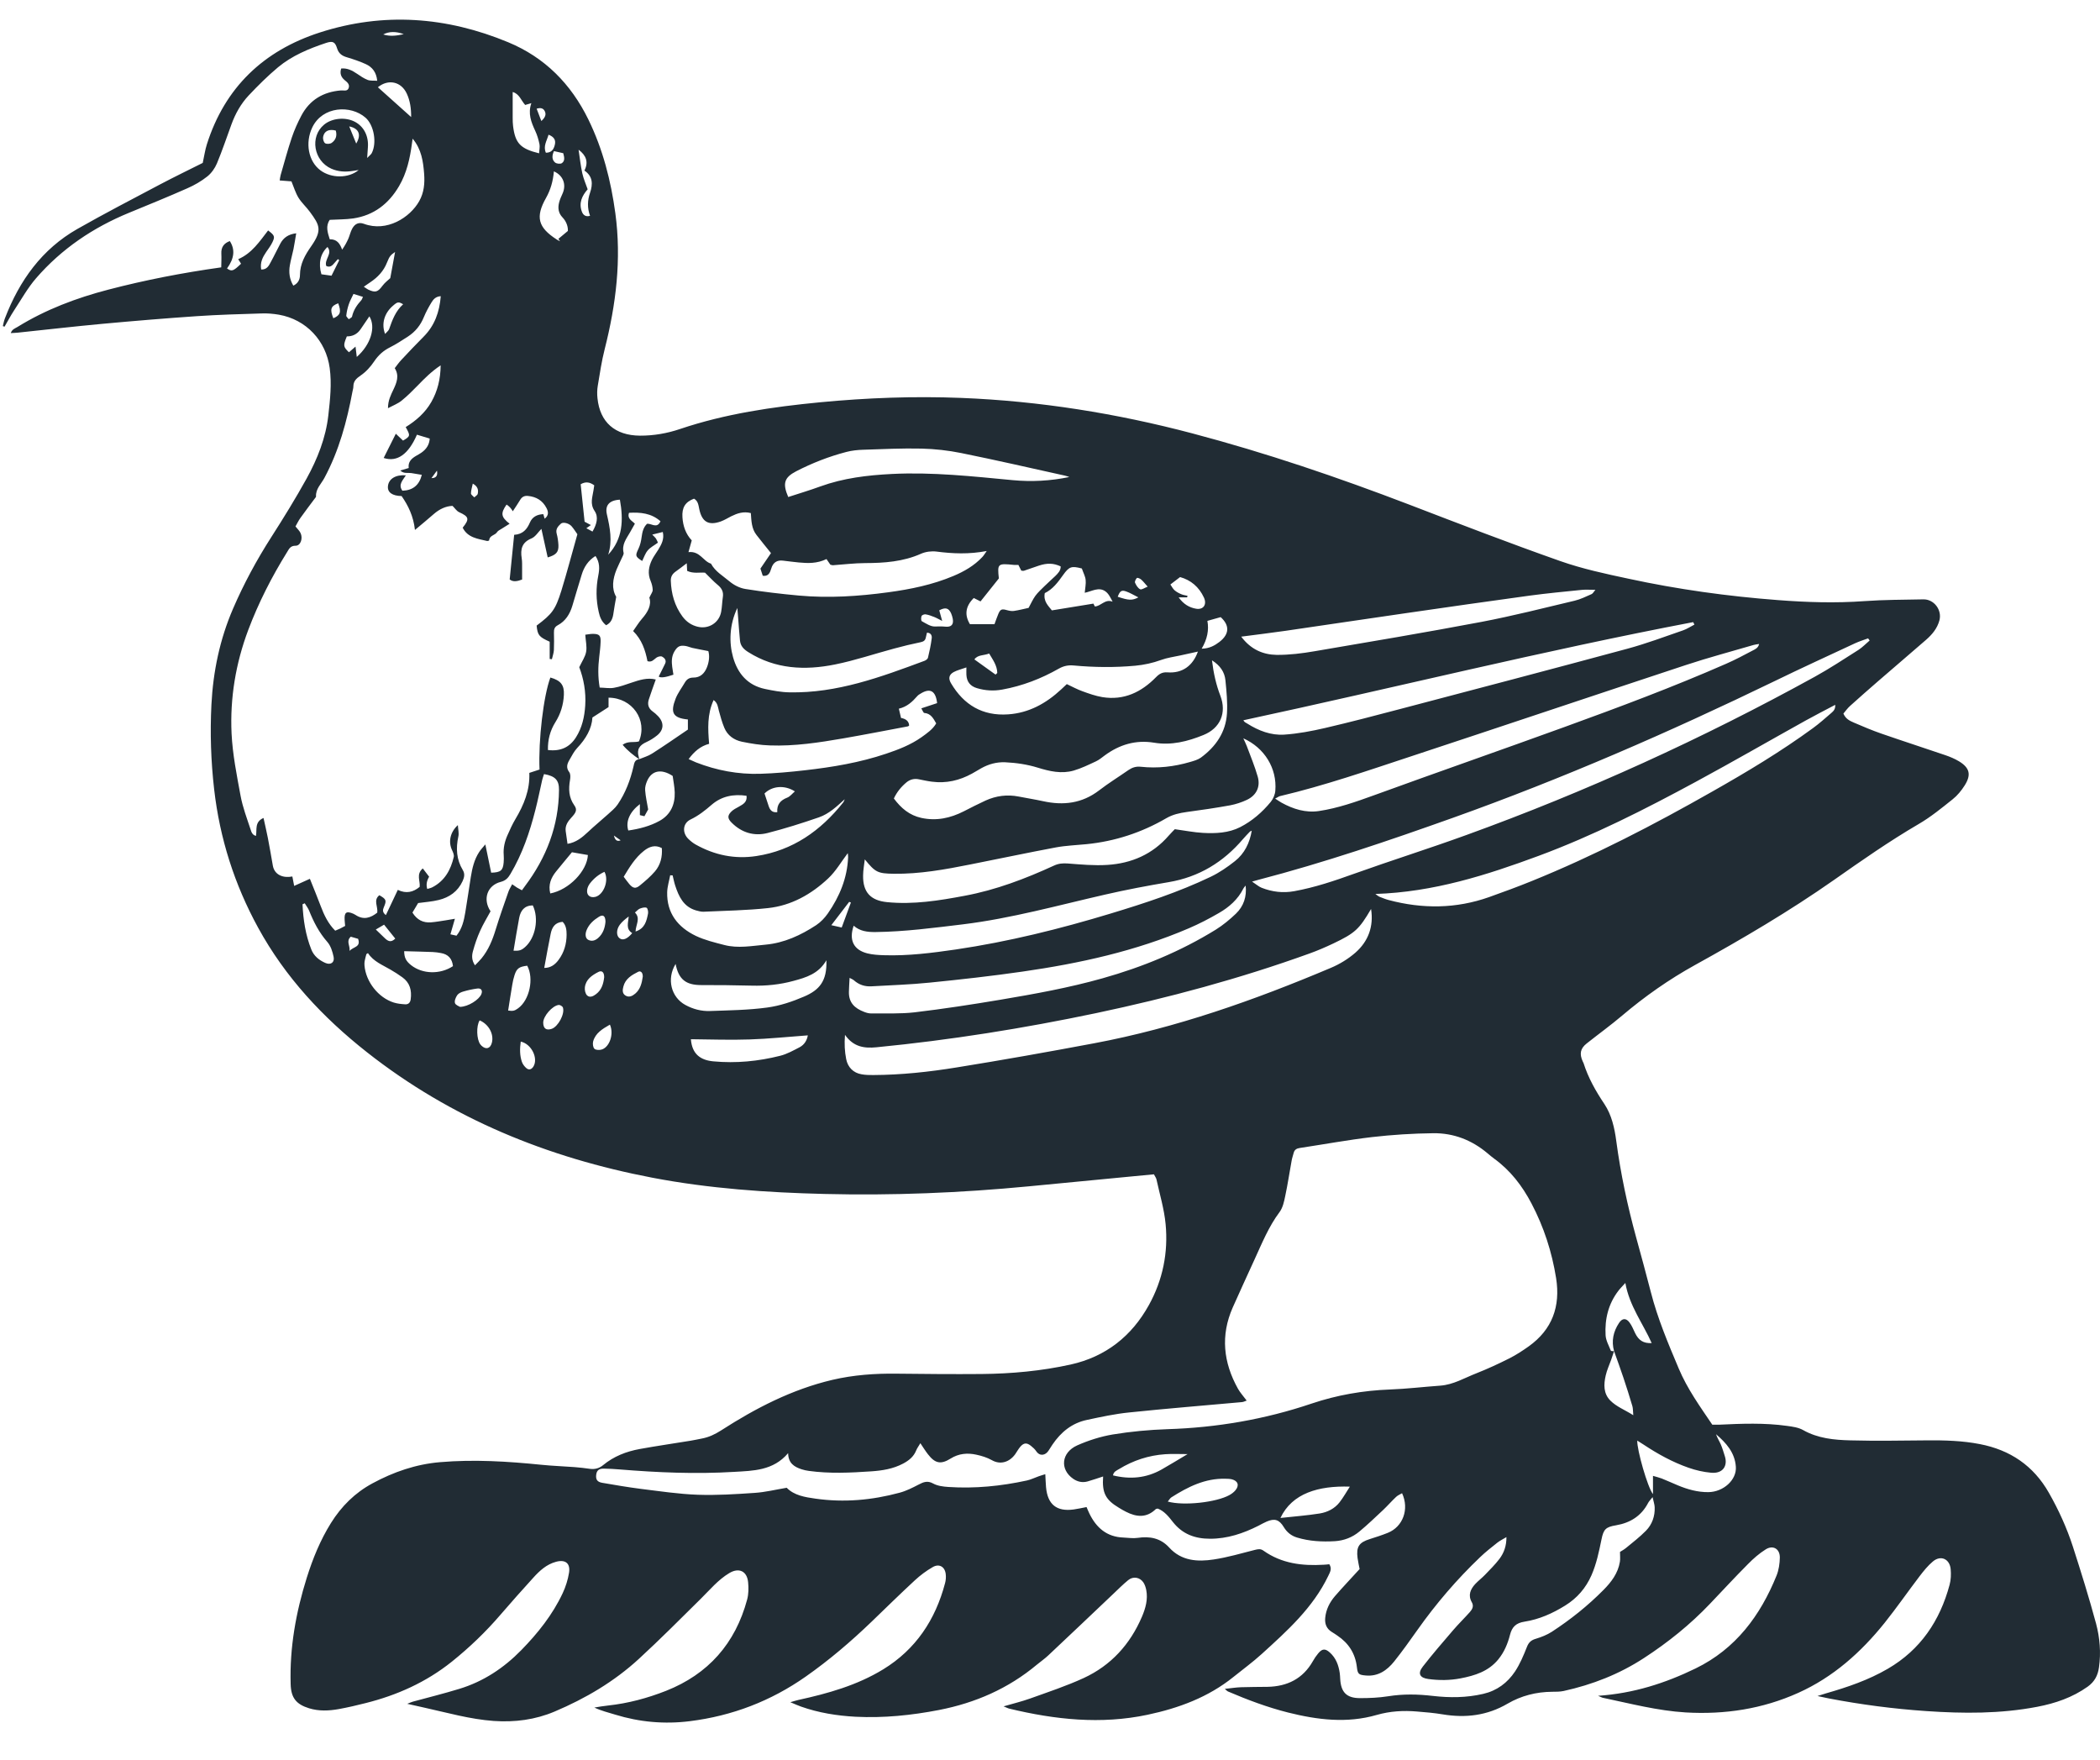 <svg width="37" height="31" viewBox="0 0 37 31" fill="none" xmlns="http://www.w3.org/2000/svg">
<path id="Vector" d="M4.726 4.062C4.838 4.145 4.848 4.168 4.799 4.269C4.77 4.33 4.727 4.385 4.689 4.441C4.627 4.532 4.58 4.625 4.602 4.748C4.704 4.752 4.738 4.679 4.773 4.613C4.832 4.506 4.883 4.395 4.941 4.288C4.995 4.189 5.078 4.127 5.219 4.11C5.201 4.211 5.189 4.3 5.171 4.388C5.151 4.484 5.123 4.578 5.107 4.674C5.086 4.796 5.099 4.916 5.168 5.032C5.251 4.994 5.285 4.923 5.285 4.845C5.286 4.648 5.375 4.492 5.484 4.337C5.683 4.052 5.629 3.964 5.462 3.735C5.399 3.648 5.316 3.575 5.26 3.485C5.207 3.399 5.178 3.299 5.135 3.195C5.073 3.19 5.006 3.185 4.928 3.179C4.934 3.145 4.936 3.113 4.945 3.083C5.009 2.863 5.068 2.641 5.141 2.424C5.186 2.291 5.244 2.161 5.31 2.036C5.457 1.759 5.696 1.618 6.007 1.593C6.055 1.589 6.124 1.617 6.145 1.545C6.163 1.483 6.115 1.446 6.073 1.412C6.012 1.361 5.983 1.299 6.011 1.207C6.117 1.196 6.205 1.241 6.29 1.299C6.35 1.34 6.411 1.382 6.478 1.408C6.524 1.426 6.581 1.418 6.646 1.423C6.632 1.274 6.56 1.182 6.444 1.129C6.337 1.081 6.226 1.043 6.115 1.01C6.028 0.985 5.969 0.945 5.94 0.854C5.904 0.737 5.864 0.717 5.743 0.757C5.441 0.858 5.146 0.98 4.899 1.185C4.716 1.338 4.546 1.507 4.382 1.681C4.245 1.827 4.146 2.003 4.077 2.194C3.993 2.422 3.916 2.654 3.822 2.879C3.786 2.965 3.724 3.052 3.652 3.109C3.546 3.193 3.425 3.263 3.301 3.317C2.962 3.467 2.618 3.607 2.275 3.748C1.641 4.008 1.086 4.383 0.637 4.9C0.488 5.072 0.375 5.276 0.249 5.467C0.188 5.56 0.136 5.659 0.08 5.755C0.07 5.752 0.06 5.748 0.05 5.745C0.062 5.698 0.07 5.65 0.088 5.605C0.343 4.943 0.737 4.39 1.364 4.033C1.843 3.761 2.332 3.507 2.82 3.249C3.074 3.115 3.333 2.99 3.572 2.87C3.599 2.747 3.613 2.642 3.645 2.542C3.963 1.539 4.646 0.892 5.633 0.573C6.756 0.21 7.869 0.294 8.953 0.744C9.598 1.011 10.061 1.479 10.367 2.106C10.622 2.629 10.764 3.183 10.842 3.758C10.952 4.57 10.854 5.363 10.654 6.151C10.6 6.363 10.568 6.581 10.532 6.797C10.52 6.868 10.519 6.944 10.527 7.016C10.57 7.438 10.835 7.672 11.276 7.675C11.517 7.676 11.754 7.635 11.981 7.558C12.782 7.288 13.611 7.168 14.449 7.087C15.276 7.008 16.105 6.977 16.936 7.01C18.316 7.065 19.672 7.282 21.008 7.635C22.307 7.978 23.576 8.41 24.83 8.89C25.713 9.229 26.597 9.57 27.489 9.884C27.878 10.021 28.287 10.109 28.692 10.195C29.561 10.383 30.441 10.505 31.327 10.572C31.833 10.611 32.34 10.627 32.849 10.59C33.194 10.565 33.542 10.566 33.889 10.559C34.076 10.556 34.219 10.746 34.171 10.928C34.133 11.071 34.042 11.179 33.934 11.273C33.654 11.517 33.371 11.757 33.091 12C32.925 12.144 32.76 12.289 32.597 12.436C32.551 12.477 32.515 12.529 32.479 12.571C32.519 12.666 32.592 12.699 32.663 12.73C32.824 12.799 32.986 12.868 33.151 12.925C33.525 13.055 33.901 13.176 34.275 13.304C34.358 13.332 34.44 13.367 34.514 13.411C34.705 13.526 34.735 13.649 34.615 13.838C34.558 13.928 34.487 14.015 34.405 14.08C34.211 14.235 34.016 14.395 33.802 14.519C33.287 14.82 32.799 15.161 32.312 15.503C31.527 16.053 30.702 16.538 29.864 17.001C29.405 17.255 28.979 17.554 28.579 17.893C28.378 18.063 28.164 18.218 27.958 18.381C27.843 18.471 27.825 18.565 27.887 18.701C27.891 18.71 27.897 18.718 27.9 18.727C27.983 18.989 28.115 19.222 28.268 19.45C28.395 19.641 28.447 19.871 28.477 20.1C28.554 20.677 28.675 21.244 28.829 21.805C28.917 22.123 29.003 22.442 29.086 22.762C29.205 23.228 29.391 23.667 29.577 24.108C29.728 24.468 29.953 24.779 30.169 25.099C30.21 25.099 30.249 25.1 30.287 25.099C30.687 25.08 31.088 25.064 31.486 25.12C31.582 25.133 31.686 25.147 31.768 25.193C32.029 25.341 32.316 25.368 32.603 25.375C33.052 25.387 33.501 25.379 33.951 25.375C34.264 25.372 34.576 25.381 34.884 25.441C35.417 25.544 35.828 25.821 36.099 26.298C36.271 26.6 36.415 26.916 36.522 27.246C36.667 27.696 36.808 28.148 36.931 28.604C36.997 28.853 37.019 29.113 36.982 29.374C36.962 29.518 36.904 29.627 36.783 29.714C36.514 29.905 36.213 30.008 35.893 30.069C35.245 30.193 34.591 30.189 33.937 30.144C33.362 30.105 32.791 30.03 32.225 29.922C32.168 29.911 32.112 29.898 32.022 29.879C32.094 29.856 32.134 29.843 32.175 29.831C32.552 29.723 32.921 29.597 33.261 29.399C33.837 29.064 34.18 28.553 34.35 27.919C34.374 27.831 34.377 27.735 34.369 27.644C34.352 27.462 34.193 27.392 34.055 27.509C33.967 27.583 33.892 27.676 33.821 27.769C33.614 28.041 33.419 28.322 33.206 28.589C32.789 29.109 32.298 29.547 31.684 29.823C31.054 30.107 30.39 30.208 29.7 30.168C29.204 30.138 28.727 30.012 28.245 29.911C28.223 29.907 28.203 29.894 28.156 29.875C28.782 29.833 29.34 29.653 29.875 29.393C30.581 29.049 31.015 28.464 31.302 27.755C31.341 27.657 31.357 27.546 31.359 27.44C31.361 27.287 31.24 27.214 31.111 27.295C30.997 27.366 30.892 27.458 30.797 27.555C30.57 27.783 30.351 28.02 30.129 28.253C29.78 28.62 29.389 28.934 28.965 29.21C28.531 29.493 28.056 29.679 27.551 29.79C27.485 29.804 27.415 29.804 27.347 29.804C27.067 29.806 26.802 29.874 26.563 30.013C26.203 30.224 25.823 30.269 25.419 30.202C25.27 30.177 25.119 30.164 24.968 30.152C24.728 30.131 24.49 30.145 24.257 30.212C23.732 30.364 23.213 30.299 22.696 30.17C22.331 30.078 21.979 29.946 21.634 29.798C21.621 29.792 21.612 29.781 21.58 29.753C21.688 29.742 21.776 29.727 21.864 29.724C22.02 29.718 22.177 29.72 22.333 29.717C22.68 29.71 22.956 29.575 23.132 29.264C23.158 29.217 23.189 29.172 23.223 29.131C23.294 29.043 23.348 29.038 23.431 29.113C23.538 29.209 23.585 29.336 23.605 29.475C23.61 29.508 23.611 29.543 23.613 29.577C23.626 29.812 23.725 29.916 23.962 29.916C24.128 29.916 24.295 29.909 24.459 29.883C24.721 29.841 24.981 29.846 25.245 29.877C25.541 29.911 25.838 29.91 26.133 29.841C26.376 29.785 26.56 29.646 26.693 29.447C26.781 29.314 26.844 29.163 26.903 29.014C26.935 28.931 26.98 28.893 27.064 28.869C27.16 28.84 27.258 28.801 27.342 28.747C27.67 28.533 27.975 28.29 28.251 28.011C28.39 27.871 28.508 27.716 28.541 27.514C28.549 27.463 28.543 27.411 28.543 27.34C28.567 27.324 28.61 27.302 28.647 27.272C28.767 27.173 28.891 27.078 29 26.967C29.109 26.856 29.16 26.711 29.154 26.553C29.152 26.503 29.134 26.454 29.117 26.375C29.077 26.426 29.053 26.449 29.039 26.476C28.919 26.707 28.724 26.828 28.474 26.871C28.294 26.901 28.253 26.939 28.217 27.119C28.173 27.334 28.129 27.548 28.04 27.752C27.94 27.978 27.787 28.155 27.577 28.285C27.355 28.423 27.118 28.529 26.86 28.569C26.712 28.592 26.641 28.66 26.605 28.8C26.565 28.956 26.504 29.104 26.399 29.233C26.226 29.445 25.986 29.519 25.733 29.568C25.545 29.604 25.355 29.605 25.165 29.579C25.015 29.559 24.974 29.482 25.068 29.361C25.238 29.142 25.42 28.932 25.601 28.721C25.697 28.609 25.802 28.507 25.899 28.398C25.942 28.349 25.971 28.294 25.931 28.225C25.862 28.103 25.907 27.998 25.992 27.906C26.045 27.849 26.108 27.802 26.163 27.745C26.25 27.654 26.342 27.564 26.418 27.464C26.498 27.358 26.543 27.235 26.542 27.079C26.48 27.116 26.427 27.142 26.382 27.177C26.279 27.259 26.175 27.34 26.08 27.431C25.669 27.823 25.301 28.252 24.973 28.716C24.84 28.904 24.707 29.091 24.564 29.27C24.438 29.427 24.279 29.538 24.061 29.517C23.939 29.506 23.921 29.492 23.907 29.369C23.879 29.13 23.762 28.948 23.564 28.815C23.532 28.793 23.5 28.771 23.466 28.751C23.372 28.693 23.339 28.609 23.349 28.502C23.363 28.354 23.427 28.229 23.52 28.12C23.657 27.962 23.802 27.81 23.955 27.642C23.945 27.589 23.929 27.519 23.919 27.448C23.893 27.25 23.945 27.173 24.134 27.114C24.241 27.08 24.348 27.046 24.452 27.004C24.717 26.898 24.834 26.588 24.703 26.306C24.667 26.328 24.627 26.343 24.599 26.37C24.52 26.444 24.45 26.525 24.372 26.599C24.233 26.729 24.096 26.861 23.95 26.982C23.827 27.084 23.68 27.141 23.52 27.151C23.294 27.164 23.071 27.153 22.853 27.087C22.75 27.056 22.673 26.993 22.618 26.901C22.539 26.771 22.458 26.745 22.317 26.806C22.267 26.827 22.221 26.854 22.173 26.879C21.905 27.014 21.626 27.109 21.319 27.108C21.054 27.108 20.833 27.027 20.665 26.813C20.591 26.718 20.514 26.621 20.399 26.577C20.383 26.581 20.371 26.58 20.365 26.585C20.203 26.744 20.024 26.728 19.839 26.633C19.796 26.611 19.753 26.587 19.712 26.561C19.478 26.421 19.415 26.299 19.436 26.011C19.343 26.041 19.253 26.073 19.161 26.099C19.072 26.123 18.988 26.106 18.91 26.053C18.67 25.888 18.697 25.59 18.98 25.463C19.179 25.375 19.393 25.307 19.607 25.271C19.924 25.219 20.246 25.189 20.567 25.178C21.437 25.151 22.286 25.005 23.109 24.727C23.558 24.576 24.015 24.497 24.486 24.479C24.784 24.468 25.08 24.432 25.377 24.411C25.608 24.394 25.803 24.275 26.011 24.194C26.206 24.117 26.397 24.029 26.584 23.935C26.706 23.874 26.822 23.799 26.933 23.72C27.35 23.423 27.496 23.014 27.417 22.516C27.343 22.054 27.201 21.615 26.983 21.201C26.82 20.89 26.61 20.617 26.323 20.41C26.283 20.381 26.246 20.349 26.209 20.318C25.933 20.085 25.612 19.96 25.254 19.964C24.894 19.968 24.532 19.991 24.174 20.032C23.748 20.082 23.325 20.16 22.901 20.224C22.846 20.232 22.809 20.254 22.794 20.308C22.782 20.355 22.765 20.401 22.757 20.449C22.719 20.655 22.689 20.863 22.645 21.068C22.625 21.167 22.602 21.276 22.544 21.354C22.354 21.608 22.237 21.897 22.107 22.181C21.978 22.465 21.846 22.748 21.72 23.033C21.502 23.526 21.554 24.004 21.812 24.466C21.852 24.537 21.909 24.598 21.965 24.674C21.938 24.683 21.91 24.699 21.88 24.701C21.22 24.761 20.558 24.814 19.897 24.883C19.646 24.908 19.397 24.962 19.149 25.015C18.888 25.07 18.693 25.229 18.545 25.447C18.52 25.483 18.497 25.52 18.473 25.558C18.42 25.639 18.322 25.661 18.258 25.567C18.234 25.531 18.2 25.5 18.166 25.473C18.091 25.412 18.039 25.416 17.977 25.487C17.942 25.528 17.917 25.576 17.886 25.62C17.779 25.766 17.619 25.806 17.476 25.724C17.392 25.677 17.295 25.647 17.201 25.627C17.044 25.593 16.892 25.606 16.75 25.695C16.576 25.804 16.475 25.782 16.349 25.619C16.304 25.561 16.266 25.5 16.216 25.425C16.185 25.477 16.159 25.512 16.143 25.551C16.099 25.662 16.014 25.73 15.912 25.784C15.735 25.878 15.543 25.908 15.347 25.921C14.981 25.946 14.616 25.963 14.251 25.913C14.207 25.907 14.164 25.898 14.122 25.884C13.995 25.842 13.889 25.779 13.886 25.6C13.624 25.91 13.271 25.91 12.935 25.93C12.261 25.971 11.588 25.942 10.915 25.887C10.823 25.879 10.73 25.874 10.637 25.873C10.553 25.872 10.515 25.905 10.505 25.977C10.494 26.06 10.519 26.106 10.607 26.122C10.833 26.161 11.06 26.2 11.287 26.229C11.621 26.27 11.956 26.321 12.291 26.333C12.627 26.345 12.964 26.323 13.3 26.3C13.483 26.288 13.665 26.243 13.861 26.21C13.992 26.345 14.183 26.376 14.37 26.402C14.87 26.473 15.364 26.429 15.851 26.297C15.967 26.266 16.077 26.21 16.185 26.154C16.271 26.109 16.341 26.08 16.441 26.135C16.519 26.178 16.619 26.19 16.71 26.196C17.176 26.227 17.636 26.181 18.092 26.082C18.162 26.067 18.229 26.033 18.298 26.009C18.333 25.996 18.369 25.986 18.417 25.971C18.422 26.056 18.424 26.128 18.43 26.198C18.457 26.505 18.617 26.634 18.919 26.592C18.99 26.582 19.062 26.566 19.144 26.55C19.16 26.587 19.176 26.627 19.194 26.664C19.316 26.915 19.502 27.077 19.794 27.087C19.876 27.09 19.961 27.105 20.042 27.093C20.258 27.061 20.447 27.095 20.601 27.264C20.816 27.5 21.1 27.517 21.386 27.473C21.631 27.436 21.871 27.365 22.112 27.304C22.166 27.291 22.209 27.281 22.261 27.318C22.58 27.545 22.944 27.589 23.322 27.566C23.355 27.565 23.388 27.561 23.421 27.557C23.473 27.637 23.434 27.696 23.402 27.764C23.132 28.325 22.68 28.73 22.232 29.137C22.073 29.282 21.899 29.408 21.732 29.543C21.287 29.901 20.77 30.092 20.219 30.209C19.397 30.383 18.588 30.295 17.782 30.101C17.757 30.095 17.733 30.081 17.682 30.061C17.858 30.01 18.008 29.974 18.152 29.922C18.469 29.808 18.79 29.702 19.094 29.562C19.575 29.34 19.912 28.968 20.12 28.482C20.183 28.334 20.228 28.177 20.196 28.012C20.187 27.966 20.171 27.916 20.145 27.877C20.082 27.785 19.965 27.766 19.878 27.837C19.784 27.914 19.698 28.001 19.609 28.085C19.23 28.444 18.852 28.805 18.471 29.162C18.408 29.222 18.334 29.272 18.267 29.328C17.764 29.748 17.185 30 16.545 30.125C16.058 30.219 15.57 30.269 15.074 30.244C14.746 30.226 14.424 30.175 14.113 30.065C14.06 30.047 14.009 30.022 13.925 29.988C13.995 29.968 14.031 29.956 14.067 29.948C14.589 29.834 15.101 29.69 15.561 29.409C16.136 29.057 16.481 28.535 16.651 27.891C16.665 27.84 16.669 27.784 16.663 27.732C16.649 27.601 16.547 27.541 16.433 27.608C16.32 27.673 16.213 27.753 16.117 27.842C15.859 28.081 15.608 28.327 15.355 28.571C14.992 28.92 14.609 29.247 14.197 29.536C13.582 29.968 12.9 30.229 12.155 30.322C11.708 30.378 11.268 30.339 10.837 30.206C10.717 30.169 10.594 30.14 10.472 30.082C10.552 30.069 10.633 30.054 10.715 30.046C11.067 30.008 11.406 29.917 11.734 29.788C12.479 29.494 12.956 28.953 13.164 28.179C13.19 28.083 13.191 27.975 13.181 27.874C13.162 27.677 13.018 27.611 12.848 27.714C12.653 27.831 12.509 28.006 12.349 28.164C11.988 28.521 11.63 28.881 11.257 29.224C10.821 29.625 10.316 29.922 9.773 30.152C9.431 30.297 9.071 30.344 8.698 30.318C8.281 30.288 7.882 30.173 7.478 30.084C7.388 30.064 7.298 30.044 7.175 30.016C7.228 29.996 7.25 29.984 7.274 29.978C7.546 29.904 7.821 29.836 8.092 29.753C8.517 29.624 8.876 29.386 9.185 29.07C9.477 28.771 9.736 28.447 9.914 28.067C9.967 27.954 10.006 27.83 10.026 27.706C10.052 27.539 9.96 27.47 9.797 27.514C9.629 27.559 9.507 27.672 9.395 27.796C9.202 28.009 9.009 28.224 8.822 28.442C8.56 28.748 8.272 29.024 7.959 29.275C7.509 29.635 6.996 29.865 6.44 30.004C6.284 30.044 6.127 30.08 5.969 30.109C5.795 30.14 5.619 30.148 5.446 30.095C5.217 30.024 5.127 29.91 5.121 29.668C5.102 29.026 5.214 28.404 5.405 27.795C5.511 27.458 5.643 27.133 5.83 26.833C6.015 26.536 6.256 26.297 6.563 26.132C6.935 25.931 7.327 25.795 7.754 25.759C8.351 25.708 8.944 25.745 9.538 25.805C9.731 25.825 9.927 25.831 10.122 25.846C10.214 25.853 10.306 25.864 10.398 25.877C10.483 25.888 10.561 25.865 10.624 25.813C10.814 25.656 11.035 25.57 11.273 25.527C11.57 25.473 11.87 25.43 12.168 25.381C12.236 25.37 12.303 25.355 12.37 25.342C12.491 25.319 12.598 25.268 12.703 25.201C13.313 24.808 13.953 24.477 14.666 24.309C15.039 24.222 15.417 24.195 15.799 24.2C16.297 24.206 16.796 24.21 17.294 24.206C17.822 24.201 18.348 24.153 18.864 24.039C19.481 23.902 19.939 23.54 20.242 22.992C20.487 22.55 20.585 22.066 20.537 21.565C20.512 21.3 20.433 21.04 20.376 20.778C20.37 20.751 20.351 20.726 20.331 20.688C20.213 20.699 20.093 20.711 19.973 20.722C19.356 20.781 18.739 20.841 18.122 20.9C16.924 21.015 15.725 21.064 14.523 21.034C13.507 21.009 12.495 20.939 11.494 20.748C9.647 20.395 7.949 19.706 6.464 18.536C5.69 17.926 5.026 17.217 4.549 16.345C4.131 15.582 3.872 14.77 3.773 13.905C3.716 13.409 3.7 12.912 3.725 12.414C3.755 11.829 3.873 11.263 4.106 10.723C4.296 10.283 4.523 9.863 4.782 9.459C4.998 9.122 5.208 8.781 5.402 8.431C5.593 8.084 5.74 7.715 5.785 7.316C5.816 7.04 5.847 6.763 5.809 6.484C5.744 6.002 5.394 5.628 4.914 5.544C4.814 5.527 4.71 5.518 4.608 5.522C4.228 5.534 3.847 5.544 3.467 5.57C2.912 5.608 2.357 5.654 1.803 5.705C1.307 5.751 0.812 5.808 0.317 5.86C0.279 5.864 0.241 5.865 0.19 5.868C0.211 5.801 0.265 5.786 0.306 5.761C0.804 5.453 1.346 5.249 1.911 5.102C2.559 4.933 3.214 4.806 3.898 4.71C3.899 4.629 3.904 4.548 3.9 4.468C3.894 4.354 3.946 4.285 4.049 4.247C4.145 4.396 4.129 4.551 4 4.73C4.084 4.787 4.11 4.778 4.247 4.646C4.233 4.624 4.218 4.6 4.197 4.566C4.438 4.463 4.575 4.252 4.726 4.057L4.726 4.062ZM28.438 23.804C28.421 23.855 28.404 23.906 28.387 23.956C28.354 24.048 28.312 24.138 28.291 24.232C28.255 24.388 28.249 24.549 28.372 24.673C28.481 24.783 28.628 24.837 28.777 24.932C28.77 24.858 28.773 24.812 28.761 24.772C28.711 24.604 28.659 24.437 28.603 24.271C28.551 24.115 28.494 23.96 28.439 23.805C28.388 23.625 28.425 23.458 28.526 23.306C28.584 23.218 28.653 23.218 28.713 23.302C28.753 23.356 28.778 23.421 28.808 23.483C28.871 23.614 28.957 23.669 29.101 23.661C28.947 23.314 28.709 23.009 28.637 22.602C28.583 22.662 28.546 22.698 28.515 22.739C28.337 22.971 28.273 23.238 28.289 23.523C28.294 23.615 28.346 23.705 28.381 23.794C28.385 23.804 28.419 23.802 28.439 23.805L28.438 23.804ZM11.356 14.38C11.329 14.374 11.302 14.367 11.274 14.36V14.166C11.094 14.304 11.02 14.473 11.07 14.631C11.263 14.603 11.452 14.555 11.623 14.46C11.814 14.353 11.895 14.174 11.888 13.959C11.885 13.862 11.865 13.767 11.852 13.67C11.655 13.54 11.485 13.571 11.403 13.755C11.38 13.807 11.362 13.868 11.367 13.923C11.375 14.033 11.4 14.141 11.42 14.26C11.403 14.291 11.377 14.337 11.352 14.383L11.356 14.38V14.38ZM11.261 13.375C11.337 13.343 11.419 13.321 11.487 13.277C11.701 13.141 11.909 12.996 12.12 12.853V12.675C11.85 12.649 11.809 12.551 11.904 12.307C11.943 12.208 12.01 12.121 12.064 12.028C12.098 11.97 12.14 11.937 12.216 11.937C12.338 11.938 12.413 11.864 12.456 11.755C12.496 11.653 12.504 11.55 12.48 11.47C12.372 11.449 12.284 11.433 12.197 11.414C12.159 11.405 12.122 11.388 12.084 11.381C11.979 11.363 11.935 11.387 11.88 11.481C11.831 11.567 11.832 11.658 11.844 11.751C11.851 11.797 11.858 11.844 11.865 11.886C11.726 11.934 11.639 11.945 11.606 11.919C11.645 11.84 11.684 11.765 11.72 11.689C11.746 11.632 11.706 11.589 11.666 11.568C11.642 11.554 11.59 11.568 11.564 11.587C11.518 11.621 11.483 11.672 11.408 11.648C11.37 11.454 11.309 11.269 11.155 11.117C11.209 11.042 11.254 10.966 11.31 10.902C11.416 10.782 11.483 10.655 11.441 10.529C11.471 10.463 11.5 10.429 11.5 10.394C11.499 10.342 11.485 10.287 11.465 10.238C11.407 10.105 11.429 9.98 11.49 9.857C11.52 9.797 11.563 9.742 11.598 9.684C11.653 9.592 11.707 9.501 11.678 9.372C11.618 9.387 11.565 9.4 11.492 9.418C11.527 9.454 11.545 9.469 11.557 9.487C11.572 9.51 11.581 9.536 11.592 9.56C11.526 9.609 11.458 9.643 11.413 9.696C11.368 9.749 11.346 9.82 11.315 9.883C11.191 9.804 11.191 9.79 11.249 9.667C11.28 9.603 11.296 9.529 11.305 9.459C11.317 9.369 11.337 9.288 11.401 9.227C11.483 9.22 11.576 9.32 11.637 9.183C11.474 9.039 11.282 9.023 11.083 9.034C11.046 9.139 11.135 9.173 11.186 9.226C11.154 9.283 11.126 9.334 11.097 9.384C11.034 9.493 10.953 9.595 10.987 9.737C10.994 9.764 10.969 9.8 10.956 9.831C10.926 9.898 10.892 9.963 10.864 10.031C10.795 10.2 10.772 10.37 10.857 10.515C10.839 10.622 10.821 10.707 10.81 10.793C10.798 10.887 10.773 10.97 10.679 11.015C10.597 10.95 10.568 10.867 10.549 10.781C10.5 10.568 10.499 10.354 10.541 10.141C10.565 10.02 10.569 9.909 10.492 9.795C10.365 9.873 10.29 9.987 10.248 10.127C10.193 10.309 10.137 10.491 10.084 10.673C10.04 10.819 9.964 10.942 9.827 11.015C9.769 11.046 9.759 11.088 9.76 11.146C9.762 11.249 9.764 11.351 9.759 11.453C9.756 11.507 9.736 11.56 9.724 11.613C9.711 11.612 9.698 11.61 9.685 11.609V11.305C9.495 11.22 9.472 11.189 9.455 11.021C9.726 10.817 9.785 10.745 9.891 10.405C9.991 10.08 10.077 9.75 10.173 9.412C10.144 9.372 10.111 9.317 10.07 9.27C10.024 9.218 9.921 9.191 9.883 9.225C9.834 9.27 9.786 9.319 9.808 9.401C9.826 9.466 9.835 9.535 9.839 9.603C9.844 9.725 9.801 9.776 9.65 9.82C9.612 9.648 9.575 9.478 9.539 9.317C9.482 9.374 9.434 9.456 9.365 9.485C9.194 9.555 9.167 9.676 9.192 9.835C9.202 9.897 9.198 9.962 9.199 10.025C9.2 10.087 9.199 10.149 9.199 10.21C9.11 10.243 9.038 10.255 8.98 10.208C9.007 9.939 9.033 9.684 9.059 9.422C9.212 9.412 9.285 9.326 9.337 9.204C9.379 9.106 9.464 9.062 9.573 9.058C9.581 9.088 9.588 9.112 9.596 9.138C9.671 9.081 9.663 9.016 9.629 8.951C9.561 8.818 9.449 8.751 9.302 8.737C9.244 8.731 9.199 8.75 9.167 8.803C9.126 8.872 9.079 8.939 9.035 9.007C9.005 8.954 8.968 8.915 8.925 8.889C8.818 9.044 8.825 9.106 8.979 9.227C8.926 9.26 8.878 9.289 8.832 9.319C8.807 9.336 8.774 9.349 8.759 9.373C8.723 9.433 8.623 9.43 8.619 9.519C8.619 9.524 8.592 9.533 8.58 9.53C8.416 9.491 8.24 9.473 8.152 9.296C8.276 9.143 8.263 9.102 8.089 9.023C8.047 9.004 8.018 8.957 7.973 8.912C7.856 8.916 7.744 8.968 7.645 9.054C7.544 9.143 7.44 9.228 7.311 9.336C7.284 9.093 7.193 8.908 7.076 8.739C6.91 8.736 6.825 8.673 6.835 8.567C6.846 8.437 6.971 8.359 7.151 8.374C7.099 8.459 7.01 8.537 7.09 8.645C7.274 8.639 7.387 8.547 7.432 8.365C7.369 8.354 7.308 8.344 7.245 8.334C7.184 8.325 7.115 8.349 7.052 8.289C7.107 8.273 7.148 8.261 7.201 8.245C7.186 8.136 7.252 8.076 7.336 8.028C7.365 8.011 7.396 7.995 7.424 7.975C7.512 7.914 7.565 7.834 7.571 7.726C7.489 7.701 7.417 7.679 7.346 7.658C7.197 8.003 6.998 8.146 6.76 8.068C6.831 7.927 6.901 7.787 6.974 7.641C7.015 7.68 7.059 7.722 7.101 7.762C7.232 7.685 7.233 7.676 7.148 7.524C7.331 7.411 7.492 7.271 7.6 7.081C7.709 6.889 7.761 6.682 7.764 6.436C7.599 6.547 7.48 6.667 7.362 6.789C7.27 6.883 7.177 6.977 7.075 7.059C7.011 7.111 6.928 7.142 6.836 7.191C6.836 7.052 6.887 6.958 6.932 6.862C6.989 6.742 7.039 6.619 6.955 6.486C6.994 6.435 7.028 6.387 7.067 6.345C7.197 6.206 7.328 6.067 7.462 5.933C7.658 5.737 7.743 5.498 7.766 5.218C7.678 5.223 7.636 5.273 7.604 5.325C7.553 5.409 7.506 5.494 7.469 5.584C7.41 5.73 7.317 5.845 7.186 5.93C7.083 5.996 6.981 6.064 6.873 6.118C6.755 6.177 6.667 6.256 6.593 6.366C6.53 6.461 6.447 6.552 6.353 6.616C6.277 6.668 6.227 6.715 6.226 6.808C6.226 6.837 6.217 6.866 6.211 6.894C6.112 7.424 5.973 7.94 5.716 8.419C5.66 8.525 5.56 8.612 5.568 8.747C5.569 8.755 5.56 8.764 5.554 8.772C5.468 8.888 5.379 9.003 5.295 9.122C5.259 9.171 5.233 9.228 5.206 9.274C5.243 9.321 5.277 9.351 5.295 9.39C5.341 9.484 5.296 9.614 5.21 9.614C5.117 9.613 5.094 9.668 5.059 9.725C4.788 10.161 4.555 10.618 4.374 11.098C4.153 11.686 4.051 12.298 4.08 12.922C4.098 13.291 4.172 13.658 4.239 14.021C4.276 14.221 4.35 14.415 4.414 14.609C4.428 14.653 4.443 14.71 4.51 14.726C4.53 14.614 4.482 14.48 4.643 14.41C4.67 14.535 4.697 14.647 4.719 14.76C4.75 14.922 4.779 15.086 4.807 15.249C4.836 15.414 4.988 15.473 5.151 15.441C5.161 15.491 5.17 15.541 5.183 15.607C5.28 15.563 5.363 15.525 5.46 15.482C5.529 15.654 5.592 15.807 5.65 15.961C5.71 16.122 5.783 16.273 5.906 16.396C5.941 16.381 5.968 16.37 5.994 16.358C6.024 16.343 6.052 16.327 6.081 16.312C6.078 16.27 6.073 16.237 6.072 16.203C6.065 16.071 6.104 16.045 6.227 16.098C6.24 16.104 6.253 16.111 6.265 16.119C6.407 16.213 6.531 16.17 6.647 16.078C6.662 15.97 6.573 15.858 6.684 15.771C6.807 15.842 6.814 15.862 6.763 15.982C6.742 16.03 6.736 16.075 6.799 16.121C6.868 15.975 6.936 15.832 7.009 15.677C7.156 15.748 7.281 15.718 7.394 15.624C7.407 15.518 7.328 15.402 7.449 15.299C7.492 15.354 7.528 15.402 7.561 15.445C7.516 15.52 7.506 15.592 7.528 15.661C7.559 15.651 7.592 15.645 7.62 15.63C7.836 15.517 7.942 15.324 7.995 15.097C8.003 15.061 7.982 15.014 7.965 14.977C7.897 14.835 7.928 14.663 8.067 14.536C8.072 14.615 8.089 14.678 8.076 14.735C8.03 14.944 8.042 15.142 8.154 15.328C8.194 15.394 8.181 15.455 8.151 15.522C8.067 15.705 7.918 15.809 7.73 15.855C7.613 15.884 7.491 15.892 7.367 15.909C7.335 15.963 7.3 16.02 7.267 16.077C7.348 16.207 7.456 16.26 7.594 16.249C7.681 16.242 7.768 16.226 7.855 16.213C7.905 16.205 7.955 16.196 8.015 16.186C7.986 16.286 7.962 16.369 7.936 16.46C7.978 16.47 8.01 16.477 8.043 16.484C8.142 16.361 8.174 16.218 8.198 16.074C8.233 15.867 8.262 15.659 8.295 15.452C8.32 15.297 8.355 15.144 8.442 15.011C8.468 14.97 8.503 14.934 8.551 14.876C8.59 15.065 8.622 15.221 8.654 15.374C8.821 15.37 8.862 15.336 8.874 15.195C8.878 15.151 8.878 15.107 8.875 15.063C8.865 14.938 8.893 14.82 8.944 14.708C8.985 14.614 9.028 14.52 9.08 14.432C9.23 14.181 9.339 13.918 9.326 13.616C9.39 13.595 9.449 13.576 9.506 13.557C9.484 13.035 9.576 12.261 9.697 11.936C9.879 11.987 9.944 12.068 9.935 12.241C9.927 12.415 9.878 12.576 9.784 12.725C9.693 12.871 9.65 13.032 9.654 13.213C9.875 13.24 10.037 13.166 10.149 12.988C10.256 12.819 10.298 12.629 10.311 12.431C10.327 12.189 10.283 11.956 10.206 11.754C10.255 11.65 10.312 11.57 10.327 11.483C10.344 11.392 10.319 11.293 10.312 11.182C10.357 11.177 10.403 11.166 10.45 11.167C10.56 11.168 10.587 11.197 10.582 11.31C10.579 11.397 10.568 11.485 10.558 11.572C10.537 11.746 10.533 11.92 10.566 12.113C10.657 12.115 10.739 12.131 10.817 12.117C10.922 12.099 11.023 12.061 11.125 12.027C11.266 11.98 11.406 11.933 11.554 11.971C11.51 12.096 11.468 12.209 11.431 12.324C11.405 12.406 11.423 12.477 11.496 12.531C11.531 12.556 11.565 12.585 11.595 12.617C11.703 12.731 11.698 12.859 11.577 12.956C11.52 13.002 11.457 13.042 11.391 13.072C11.272 13.125 11.213 13.201 11.254 13.334C11.258 13.348 11.26 13.362 11.262 13.376C11.158 13.303 11.058 13.226 10.97 13.121C11.067 13.048 11.173 13.088 11.258 13.061C11.414 12.685 11.14 12.293 10.722 12.291V12.457C10.634 12.513 10.546 12.569 10.438 12.64C10.427 12.836 10.322 13.017 10.169 13.178C10.114 13.237 10.075 13.314 10.034 13.386C9.993 13.455 9.969 13.523 10.029 13.602C10.054 13.634 10.051 13.696 10.043 13.741C10.016 13.9 10.019 14.047 10.119 14.188C10.177 14.269 10.145 14.32 10.064 14.407C10.006 14.47 9.954 14.545 9.967 14.641C9.976 14.713 9.987 14.785 9.999 14.866C10.15 14.842 10.257 14.754 10.361 14.656C10.474 14.549 10.595 14.451 10.71 14.347C10.77 14.292 10.837 14.239 10.882 14.173C11.021 13.969 11.107 13.741 11.162 13.501C11.175 13.442 11.184 13.384 11.26 13.375L11.261 13.375ZM24.156 16.015C23.948 16.369 23.877 16.438 23.49 16.622C23.353 16.687 23.214 16.747 23.072 16.798C21.845 17.241 20.588 17.579 19.314 17.848C18.034 18.117 16.744 18.323 15.442 18.45C15.226 18.471 15.037 18.444 14.888 18.231C14.875 18.392 14.883 18.525 14.909 18.658C14.937 18.802 15.035 18.902 15.181 18.926C15.247 18.938 15.317 18.94 15.385 18.939C15.879 18.937 16.369 18.884 16.855 18.805C17.664 18.675 18.47 18.531 19.275 18.38C20.72 18.109 22.098 17.622 23.448 17.051C23.603 16.986 23.755 16.893 23.881 16.783C24.109 16.583 24.205 16.32 24.157 16.015H24.156ZM32.941 11.283L32.914 11.246C32.838 11.274 32.76 11.298 32.686 11.332C32.208 11.555 31.729 11.774 31.255 12.005C29.41 12.899 27.532 13.717 25.6 14.407C24.469 14.81 23.334 15.197 22.171 15.5C22.146 15.507 22.12 15.514 22.06 15.531C22.135 15.58 22.178 15.62 22.229 15.64C22.414 15.713 22.606 15.736 22.803 15.7C23.164 15.635 23.51 15.518 23.855 15.394C24.511 15.159 25.177 14.95 25.832 14.712C27.951 13.945 29.996 13.012 31.97 11.925C32.235 11.779 32.488 11.612 32.743 11.45C32.815 11.404 32.875 11.34 32.941 11.284V11.283ZM15.237 15.138C15.226 15.233 15.208 15.328 15.207 15.423C15.202 15.716 15.337 15.864 15.629 15.893C16.091 15.939 16.546 15.866 16.996 15.781C17.546 15.679 18.066 15.481 18.573 15.248C18.651 15.212 18.726 15.206 18.812 15.212C19.045 15.23 19.28 15.252 19.512 15.237C19.937 15.21 20.307 15.05 20.592 14.721C20.63 14.678 20.671 14.637 20.699 14.608C20.875 14.632 21.034 14.664 21.194 14.673C21.418 14.685 21.647 14.676 21.852 14.571C22.061 14.464 22.24 14.309 22.39 14.126C22.433 14.073 22.465 13.997 22.47 13.929C22.502 13.537 22.28 13.174 21.906 13.007C21.929 13.059 21.951 13.101 21.968 13.146C22.034 13.324 22.108 13.5 22.16 13.682C22.211 13.862 22.136 14.013 21.967 14.092C21.875 14.135 21.775 14.168 21.676 14.187C21.422 14.233 21.166 14.271 20.909 14.305C20.783 14.323 20.664 14.348 20.55 14.414C20.114 14.668 19.644 14.822 19.141 14.872C18.962 14.89 18.78 14.896 18.603 14.929C18.1 15.023 17.599 15.13 17.096 15.229C16.651 15.318 16.204 15.399 15.747 15.393C15.462 15.389 15.423 15.367 15.237 15.14L15.237 15.138ZM12.129 9.727C12.333 9.703 12.388 9.888 12.527 9.93C12.601 10.068 12.736 10.144 12.849 10.239C12.927 10.306 13.032 10.36 13.133 10.376C13.445 10.426 13.76 10.463 14.076 10.492C14.603 10.54 15.129 10.505 15.652 10.434C16.044 10.381 16.43 10.302 16.798 10.147C16.989 10.067 17.165 9.965 17.308 9.813C17.332 9.788 17.35 9.756 17.385 9.707C17.072 9.767 16.787 9.754 16.5 9.717C16.412 9.706 16.309 9.719 16.228 9.755C15.912 9.896 15.58 9.919 15.241 9.92C15.051 9.921 14.862 9.945 14.673 9.958C14.664 9.958 14.654 9.954 14.63 9.948C14.613 9.923 14.588 9.887 14.562 9.849C14.394 9.93 14.234 9.924 14.073 9.909C13.981 9.9 13.889 9.888 13.797 9.877C13.689 9.863 13.619 9.911 13.588 10.018C13.566 10.092 13.537 10.158 13.439 10.143C13.423 10.096 13.408 10.049 13.398 10.017C13.463 9.922 13.522 9.835 13.584 9.744C13.493 9.63 13.409 9.529 13.329 9.425C13.24 9.312 13.239 9.174 13.229 9.039C13.099 9.005 12.99 9.043 12.884 9.095C12.823 9.126 12.764 9.163 12.701 9.186C12.485 9.263 12.369 9.196 12.321 8.972C12.306 8.902 12.301 8.826 12.228 8.785C12.075 8.842 12.012 8.94 12.024 9.114C12.034 9.268 12.083 9.409 12.188 9.52C12.17 9.585 12.154 9.643 12.13 9.727L12.129 9.727ZM21.354 11.632C21.381 11.861 21.427 12.063 21.502 12.258C21.616 12.558 21.501 12.829 21.203 12.949C20.925 13.062 20.639 13.135 20.333 13.084C20.012 13.031 19.725 13.117 19.465 13.308C19.414 13.346 19.364 13.388 19.307 13.414C19.18 13.473 19.052 13.536 18.918 13.575C18.703 13.637 18.492 13.588 18.285 13.524C18.097 13.466 17.905 13.438 17.71 13.429C17.559 13.423 17.42 13.461 17.289 13.534C17.234 13.565 17.18 13.599 17.125 13.629C16.905 13.75 16.671 13.804 16.42 13.771C16.343 13.762 16.266 13.744 16.19 13.729C16.108 13.712 16.034 13.731 15.971 13.783C15.877 13.861 15.801 13.955 15.749 14.067C15.877 14.239 16.024 14.363 16.233 14.409C16.5 14.467 16.745 14.413 16.983 14.292C17.109 14.228 17.234 14.163 17.363 14.104C17.55 14.019 17.745 13.993 17.949 14.033C18.092 14.061 18.237 14.084 18.38 14.115C18.736 14.193 19.065 14.154 19.364 13.925C19.53 13.797 19.709 13.687 19.881 13.567C19.948 13.521 20.016 13.499 20.1 13.508C20.395 13.54 20.685 13.507 20.968 13.424C21.033 13.405 21.103 13.386 21.157 13.348C21.42 13.155 21.597 12.902 21.618 12.569C21.63 12.376 21.61 12.18 21.591 11.986C21.577 11.84 21.499 11.725 21.354 11.633L21.354 11.632ZM22.467 14.069C22.515 14.1 22.547 14.122 22.58 14.141C22.785 14.254 23.005 14.323 23.239 14.288C23.572 14.238 23.89 14.126 24.207 14.011C25.325 13.604 26.449 13.213 27.567 12.807C28.525 12.459 29.48 12.103 30.414 11.693C30.575 11.623 30.73 11.54 30.885 11.458C30.927 11.436 30.978 11.415 30.994 11.345C30.954 11.352 30.925 11.354 30.898 11.362C30.5 11.479 30.099 11.585 29.706 11.715C28.095 12.247 26.486 12.788 24.875 13.32C24.107 13.573 23.342 13.839 22.553 14.025C22.535 14.029 22.52 14.041 22.467 14.069V14.069ZM21.948 15.6C21.934 15.618 21.916 15.635 21.906 15.655C21.81 15.846 21.656 15.981 21.477 16.084C21.305 16.184 21.126 16.277 20.943 16.355C20.008 16.756 19.022 16.972 18.02 17.116C17.475 17.195 16.926 17.256 16.378 17.311C16.038 17.346 15.696 17.356 15.355 17.376C15.238 17.383 15.134 17.349 15.045 17.27C15.029 17.256 15.006 17.247 14.969 17.227C14.964 17.32 14.959 17.398 14.957 17.474C14.953 17.662 15.056 17.763 15.229 17.828C15.269 17.844 15.314 17.855 15.357 17.854C15.61 17.851 15.866 17.863 16.116 17.834C16.62 17.774 17.122 17.697 17.622 17.613C18.228 17.511 18.833 17.402 19.425 17.235C20.129 17.037 20.799 16.762 21.422 16.377C21.549 16.298 21.668 16.199 21.776 16.096C21.912 15.965 21.969 15.796 21.947 15.599L21.948 15.6ZM29.854 11.003C29.846 10.989 29.839 10.974 29.832 10.96C27.182 11.465 24.563 12.118 21.907 12.689C21.923 12.723 21.952 12.733 21.977 12.748C22.176 12.874 22.394 12.957 22.626 12.942C22.868 12.926 23.11 12.88 23.347 12.825C23.794 12.721 24.237 12.605 24.68 12.488C26.01 12.138 27.34 11.789 28.668 11.43C29.002 11.34 29.327 11.218 29.654 11.105C29.724 11.081 29.788 11.037 29.855 11.003L29.854 11.003ZM24.234 15.75C24.272 15.777 24.285 15.79 24.302 15.797C24.356 15.818 24.41 15.841 24.467 15.856C25.061 16.014 25.653 16.011 26.237 15.804C26.489 15.714 26.741 15.622 26.989 15.521C28.09 15.075 29.141 14.529 30.172 13.943C30.779 13.599 31.378 13.24 31.942 12.828C32.056 12.745 32.162 12.65 32.269 12.558C32.301 12.529 32.34 12.497 32.335 12.417C32.15 12.515 31.982 12.6 31.817 12.692C31.173 13.05 30.535 13.418 29.888 13.768C28.987 14.256 28.073 14.72 27.111 15.077C26.19 15.418 25.257 15.716 24.233 15.749L24.234 15.75ZM22.055 14.634C22.039 14.642 22.028 14.645 22.022 14.651C21.982 14.693 21.941 14.735 21.902 14.78C21.555 15.188 21.125 15.451 20.59 15.541C20.215 15.604 19.841 15.675 19.471 15.76C18.639 15.95 17.816 16.18 16.967 16.284C16.453 16.346 15.94 16.414 15.422 16.42C15.283 16.421 15.151 16.406 15.041 16.308C14.954 16.561 15.038 16.734 15.283 16.796C15.376 16.819 15.476 16.825 15.573 16.828C15.999 16.842 16.421 16.788 16.841 16.727C17.769 16.59 18.678 16.364 19.575 16.092C20.172 15.911 20.766 15.717 21.33 15.447C21.483 15.374 21.625 15.276 21.758 15.171C21.927 15.038 22.018 14.851 22.055 14.633V14.634ZM16.019 12.782C16.011 12.787 16.003 12.796 15.994 12.797C15.615 12.868 15.238 12.942 14.858 13.008C14.43 13.082 13.999 13.148 13.563 13.132C13.399 13.127 13.233 13.1 13.072 13.067C12.933 13.038 12.818 12.957 12.762 12.822C12.721 12.724 12.693 12.621 12.665 12.518C12.648 12.454 12.646 12.385 12.573 12.333C12.458 12.585 12.472 12.842 12.494 13.104C12.339 13.145 12.23 13.242 12.133 13.373C12.185 13.396 12.224 13.415 12.263 13.431C12.627 13.573 13.005 13.644 13.395 13.632C13.658 13.624 13.921 13.6 14.182 13.57C14.667 13.515 15.148 13.435 15.613 13.278C15.831 13.205 16.045 13.122 16.234 12.989C16.333 12.918 16.434 12.849 16.495 12.744C16.444 12.655 16.4 12.569 16.285 12.56C16.269 12.559 16.256 12.517 16.233 12.479C16.336 12.445 16.425 12.416 16.511 12.387C16.486 12.168 16.387 12.116 16.219 12.22C16.198 12.232 16.176 12.246 16.161 12.264C16.074 12.364 15.979 12.452 15.837 12.485C15.852 12.55 15.864 12.601 15.875 12.648C15.967 12.665 16.015 12.71 16.018 12.783L16.019 12.782ZM21.869 11.216C22.038 11.441 22.252 11.533 22.492 11.537C22.714 11.539 22.941 11.511 23.161 11.473C24.142 11.306 25.123 11.141 26.101 10.956C26.652 10.851 27.196 10.713 27.742 10.583C27.845 10.559 27.943 10.51 28.041 10.467C28.065 10.457 28.08 10.425 28.109 10.391C28.014 10.391 27.941 10.385 27.869 10.392C27.564 10.423 27.257 10.452 26.952 10.493C26.222 10.593 25.493 10.697 24.764 10.803C24.059 10.904 23.355 11.011 22.65 11.113C22.4 11.149 22.15 11.179 21.869 11.216H21.869ZM18.839 8.403C18.814 8.395 18.788 8.384 18.762 8.379C18.153 8.244 17.546 8.105 16.934 7.981C16.707 7.935 16.471 7.909 16.239 7.903C15.898 7.895 15.556 7.912 15.215 7.923C15.113 7.926 15.01 7.936 14.912 7.962C14.604 8.042 14.309 8.158 14.027 8.303C13.817 8.412 13.785 8.517 13.888 8.756C14.075 8.695 14.266 8.638 14.452 8.57C14.86 8.422 15.281 8.372 15.713 8.35C16.428 8.314 17.135 8.392 17.844 8.459C18.176 8.49 18.505 8.473 18.839 8.404L18.839 8.403ZM11.851 15.422C11.837 15.421 11.823 15.421 11.808 15.42C11.79 15.519 11.758 15.617 11.755 15.717C11.746 16.087 11.943 16.335 12.261 16.488C12.417 16.562 12.591 16.604 12.761 16.648C13.002 16.711 13.247 16.664 13.489 16.642C13.817 16.612 14.109 16.476 14.381 16.298C14.46 16.245 14.531 16.171 14.586 16.092C14.793 15.794 14.928 15.469 14.943 15.101C14.944 15.072 14.938 15.043 14.937 15.03C14.823 15.18 14.727 15.349 14.591 15.476C14.294 15.755 13.942 15.954 13.531 15.998C13.154 16.039 12.772 16.044 12.393 16.062C12.35 16.063 12.306 16.05 12.264 16.039C12.043 15.975 11.96 15.795 11.896 15.6C11.877 15.542 11.866 15.481 11.851 15.421L11.851 15.422ZM17.027 11.758C16.938 11.79 16.866 11.806 16.803 11.84C16.719 11.886 16.706 11.953 16.756 12.037C16.982 12.419 17.312 12.616 17.762 12.585C18.13 12.56 18.432 12.391 18.696 12.146C18.73 12.113 18.765 12.081 18.796 12.052C18.895 12.098 18.981 12.146 19.072 12.178C19.187 12.22 19.303 12.261 19.422 12.281C19.802 12.343 20.11 12.194 20.369 11.929C20.428 11.869 20.481 11.839 20.57 11.845C20.83 11.865 21.016 11.731 21.106 11.479C21.003 11.501 20.899 11.524 20.796 11.547C20.682 11.572 20.564 11.587 20.456 11.627C20.308 11.681 20.158 11.713 20.002 11.728C19.641 11.761 19.28 11.757 18.92 11.724C18.825 11.715 18.743 11.73 18.656 11.779C18.345 11.956 18.014 12.084 17.66 12.148C17.508 12.176 17.359 12.167 17.212 12.123C17.095 12.088 17.033 12.01 17.027 11.888C17.025 11.855 17.027 11.821 17.027 11.758V11.758ZM12.992 10.709C12.85 11.007 12.843 11.321 12.916 11.579C12.998 11.868 13.173 12.072 13.476 12.137C13.619 12.167 13.765 12.195 13.909 12.197C14.748 12.214 15.519 11.928 16.288 11.642C16.313 11.633 16.345 11.609 16.35 11.587C16.377 11.474 16.402 11.36 16.416 11.245C16.422 11.2 16.405 11.147 16.332 11.146C16.325 11.177 16.318 11.205 16.312 11.232C16.302 11.281 16.275 11.302 16.224 11.313C16.067 11.345 15.911 11.383 15.756 11.425C15.408 11.518 15.065 11.635 14.712 11.706C14.183 11.813 13.663 11.79 13.185 11.489C13.102 11.437 13.048 11.38 13.038 11.287C13.023 11.147 13.016 11.006 13.004 10.865C13 10.813 12.995 10.761 12.991 10.709H12.992ZM13.154 14.019C12.923 13.986 12.715 14.025 12.537 14.179C12.423 14.278 12.307 14.37 12.167 14.437C12.029 14.503 12.016 14.67 12.128 14.779C12.166 14.816 12.209 14.851 12.255 14.877C12.589 15.065 12.946 15.139 13.326 15.081C13.969 14.983 14.46 14.635 14.856 14.137C14.869 14.121 14.874 14.099 14.883 14.08C14.742 14.209 14.605 14.338 14.429 14.399C14.13 14.502 13.828 14.598 13.521 14.676C13.285 14.735 13.066 14.669 12.89 14.492C12.821 14.423 12.814 14.372 12.879 14.304C12.917 14.263 12.972 14.237 13.022 14.209C13.096 14.168 13.168 14.127 13.153 14.019L13.154 14.019ZM9.585 13.637C9.572 13.677 9.561 13.708 9.553 13.74C9.513 13.916 9.478 14.093 9.433 14.268C9.333 14.662 9.203 15.044 8.994 15.396C8.954 15.464 8.912 15.513 8.823 15.536C8.583 15.597 8.501 15.844 8.643 16.054C8.582 16.168 8.512 16.28 8.459 16.4C8.407 16.515 8.366 16.636 8.333 16.757C8.311 16.835 8.309 16.918 8.369 17.006C8.412 16.961 8.45 16.925 8.483 16.885C8.606 16.735 8.677 16.561 8.733 16.377C8.802 16.153 8.88 15.933 8.957 15.712C8.972 15.668 8.998 15.629 9.024 15.578C9.062 15.604 9.084 15.621 9.108 15.636C9.131 15.65 9.156 15.662 9.196 15.684C9.215 15.658 9.231 15.634 9.249 15.611C9.627 15.109 9.844 14.55 9.849 13.917C9.851 13.746 9.785 13.672 9.585 13.637V13.637ZM11.903 16.983C11.742 17.247 11.825 17.568 12.075 17.704C12.21 17.778 12.358 17.817 12.511 17.811C12.846 17.799 13.184 17.795 13.516 17.75C13.74 17.72 13.963 17.645 14.171 17.555C14.431 17.443 14.575 17.288 14.56 16.917C14.425 17.155 14.201 17.221 13.982 17.28C13.742 17.346 13.494 17.371 13.244 17.364C12.947 17.356 12.649 17.354 12.352 17.354C12.086 17.354 11.956 17.254 11.904 16.983L11.903 16.983ZM17.599 10.19C17.48 10.34 17.379 10.467 17.276 10.595C17.228 10.571 17.191 10.552 17.157 10.535C17.008 10.683 16.992 10.835 17.089 10.996H17.522C17.547 10.93 17.566 10.869 17.591 10.812C17.626 10.732 17.652 10.724 17.737 10.748C17.778 10.759 17.823 10.769 17.864 10.763C17.954 10.75 18.043 10.726 18.123 10.709C18.165 10.633 18.196 10.561 18.241 10.498C18.287 10.436 18.345 10.383 18.401 10.328C18.463 10.266 18.53 10.209 18.593 10.148C18.64 10.101 18.69 10.053 18.688 9.978C18.562 9.92 18.452 9.916 18.303 9.965C18.216 9.994 18.129 10.026 18.041 10.055C18.028 10.059 18.013 10.054 17.994 10.053C17.977 10.019 17.96 9.986 17.943 9.952C17.915 9.952 17.89 9.954 17.866 9.952C17.577 9.923 17.571 9.928 17.599 10.191L17.599 10.19ZM7.27 2.442C7.266 2.471 7.262 2.499 7.258 2.528C7.223 2.791 7.167 3.047 7.031 3.279C6.849 3.59 6.587 3.794 6.224 3.848C6.091 3.867 5.955 3.865 5.81 3.873C5.734 3.981 5.771 4.095 5.81 4.216C5.935 4.212 5.989 4.289 6.028 4.398C6.074 4.333 6.108 4.271 6.137 4.206C6.162 4.148 6.175 4.084 6.205 4.029C6.252 3.941 6.322 3.91 6.412 3.943C6.816 4.093 7.224 3.832 7.386 3.544C7.472 3.391 7.485 3.23 7.473 3.063C7.456 2.844 7.426 2.628 7.27 2.443V2.442ZM29.123 26C29.189 26.02 29.235 26.03 29.279 26.047C29.374 26.085 29.467 26.128 29.561 26.167C29.733 26.239 29.912 26.289 30.1 26.287C30.366 26.284 30.601 26.07 30.584 25.84C30.567 25.591 30.414 25.42 30.235 25.267C30.256 25.331 30.293 25.387 30.319 25.447C30.348 25.514 30.368 25.584 30.39 25.654C30.444 25.822 30.358 25.965 30.147 25.945C30.013 25.933 29.878 25.902 29.75 25.857C29.469 25.759 29.208 25.615 28.959 25.45C28.924 25.427 28.887 25.405 28.847 25.379C28.84 25.539 29.029 26.205 29.124 26.322V26L29.123 26ZM12.101 9.922C12.031 9.975 11.968 10.025 11.902 10.071C11.846 10.111 11.817 10.161 11.819 10.231C11.827 10.46 11.886 10.673 12.023 10.859C12.092 10.953 12.183 11.016 12.296 11.042C12.487 11.087 12.671 10.97 12.706 10.779C12.722 10.693 12.723 10.604 12.736 10.518C12.75 10.426 12.716 10.362 12.645 10.304C12.571 10.243 12.506 10.171 12.422 10.089C12.334 10.08 12.216 10.11 12.107 10.057C12.105 10.007 12.102 9.965 12.1 9.922H12.101ZM12.173 18.308C12.193 18.575 12.348 18.678 12.57 18.698C12.967 18.735 13.36 18.697 13.745 18.6C13.866 18.57 13.979 18.506 14.091 18.448C14.174 18.403 14.219 18.325 14.233 18.24C13.886 18.265 13.548 18.301 13.208 18.312C12.864 18.324 12.518 18.311 12.174 18.308H12.173ZM19.061 10.015C18.88 9.968 18.839 9.978 18.73 10.131C18.64 10.258 18.547 10.382 18.408 10.449C18.38 10.595 18.471 10.673 18.533 10.753C18.784 10.712 19.022 10.674 19.265 10.634C19.269 10.641 19.279 10.662 19.29 10.684C19.399 10.68 19.47 10.546 19.603 10.6C19.565 10.527 19.532 10.457 19.476 10.418C19.359 10.334 19.237 10.418 19.112 10.443C19.119 10.358 19.136 10.286 19.128 10.216C19.122 10.155 19.089 10.096 19.061 10.015H19.061ZM6.483 16.791C6.474 16.797 6.464 16.803 6.455 16.809C6.444 16.851 6.432 16.893 6.424 16.936C6.42 16.959 6.421 16.984 6.422 17.008C6.445 17.294 6.665 17.576 6.938 17.662C7.002 17.682 7.072 17.689 7.139 17.693C7.194 17.696 7.228 17.665 7.236 17.605C7.257 17.448 7.223 17.313 7.089 17.217C7.022 17.168 6.952 17.124 6.88 17.082C6.739 16.999 6.581 16.94 6.483 16.791ZM22.56 26.742C22.808 26.715 23.032 26.698 23.252 26.663C23.388 26.641 23.515 26.578 23.602 26.466C23.67 26.379 23.723 26.282 23.783 26.19C23.232 26.172 22.766 26.306 22.56 26.742V26.742ZM6.321 2.995C6.277 3.002 6.244 3.007 6.211 3.012C6.083 3.032 5.959 3.025 5.838 2.972C5.526 2.833 5.455 2.409 5.709 2.197C5.847 2.081 6.082 2.058 6.248 2.143C6.41 2.226 6.497 2.395 6.482 2.595C6.478 2.645 6.475 2.696 6.469 2.783C6.513 2.737 6.537 2.721 6.549 2.699C6.643 2.52 6.591 2.205 6.44 2.073C6.18 1.845 5.682 1.869 5.502 2.245C5.373 2.516 5.432 2.842 5.646 3.001C5.837 3.143 6.14 3.145 6.32 2.995H6.321ZM20.575 26.453C20.855 26.532 21.433 26.467 21.663 26.338C21.7 26.317 21.737 26.29 21.765 26.257C21.839 26.171 21.814 26.089 21.704 26.061C21.667 26.052 21.627 26.052 21.588 26.051C21.232 26.042 20.93 26.194 20.64 26.378C20.617 26.392 20.603 26.419 20.575 26.453V26.453ZM9.759 3.019C9.744 3.192 9.701 3.343 9.621 3.486C9.43 3.824 9.479 4.006 9.807 4.218C9.826 4.231 9.847 4.24 9.868 4.25C9.858 4.236 9.848 4.222 9.838 4.208C9.885 4.169 9.933 4.129 10.005 4.069C10.01 4.004 9.986 3.908 9.91 3.829C9.838 3.754 9.827 3.665 9.85 3.571C9.864 3.515 9.888 3.462 9.912 3.409C9.982 3.254 9.924 3.09 9.759 3.019V3.019ZM9.498 2.701C9.501 2.64 9.515 2.587 9.505 2.539C9.488 2.459 9.465 2.379 9.43 2.305C9.36 2.153 9.298 2.003 9.362 1.817C9.314 1.831 9.285 1.84 9.253 1.849C9.182 1.771 9.15 1.652 9.033 1.621C9.033 1.778 9.033 1.927 9.033 2.077C9.033 2.126 9.034 2.175 9.04 2.222C9.078 2.523 9.167 2.62 9.498 2.701ZM11.661 14.941C11.541 14.876 11.437 14.917 11.347 14.988C11.188 15.113 11.087 15.284 10.989 15.446C11.029 15.498 11.056 15.538 11.088 15.575C11.152 15.65 11.199 15.661 11.274 15.599C11.368 15.522 11.462 15.442 11.54 15.351C11.638 15.236 11.672 15.094 11.661 14.941H11.661ZM20.924 25.617C20.782 25.617 20.655 25.61 20.53 25.619C20.238 25.639 19.966 25.728 19.716 25.881C19.674 25.907 19.62 25.925 19.61 25.992C19.912 26.066 20.197 26.04 20.465 25.889C20.612 25.806 20.757 25.716 20.924 25.617ZM9.695 15.74C10.028 15.676 10.344 15.342 10.358 15.063C10.259 15.045 10.161 15.028 10.077 15.014C9.98 15.132 9.887 15.242 9.796 15.355C9.708 15.465 9.657 15.586 9.695 15.74ZM7.981 17.021C7.966 16.887 7.896 16.812 7.77 16.79C7.722 16.781 7.674 16.774 7.626 16.772C7.458 16.765 7.289 16.762 7.121 16.757C7.123 16.872 7.152 16.931 7.245 17.005C7.444 17.161 7.754 17.171 7.982 17.02L7.981 17.021ZM5.369 15.913L5.33 15.931C5.343 16.204 5.383 16.471 5.485 16.727C5.531 16.843 5.623 16.916 5.732 16.964C5.826 17.005 5.898 16.957 5.878 16.858C5.859 16.765 5.827 16.662 5.767 16.594C5.622 16.429 5.526 16.242 5.446 16.042C5.427 15.996 5.395 15.956 5.369 15.913ZM8.953 17.803C9.038 17.815 9.066 17.809 9.129 17.763C9.33 17.618 9.411 17.237 9.289 17.013C9.148 17.03 9.104 17.06 9.066 17.178C9.048 17.233 9.035 17.29 9.026 17.347C9 17.499 8.977 17.651 8.953 17.803ZM9.387 15.95C9.236 15.953 9.173 16.044 9.148 16.168C9.111 16.361 9.081 16.556 9.048 16.749C9.151 16.753 9.186 16.742 9.253 16.683C9.434 16.522 9.5 16.184 9.387 15.95ZM9.589 17.052C9.703 17.052 9.782 16.993 9.844 16.907C9.94 16.777 9.982 16.627 9.983 16.468C9.983 16.388 9.976 16.303 9.913 16.24C9.775 16.25 9.724 16.341 9.702 16.453C9.662 16.648 9.627 16.843 9.589 17.052H9.589ZM20.791 10.167C20.726 10.217 20.677 10.255 20.621 10.297C20.644 10.33 20.663 10.37 20.694 10.398C20.729 10.429 20.772 10.451 20.815 10.469C20.848 10.484 20.887 10.487 20.923 10.496C20.921 10.505 20.918 10.514 20.916 10.524H20.767C20.851 10.643 20.955 10.704 21.074 10.724C21.205 10.746 21.268 10.648 21.212 10.527C21.125 10.34 20.982 10.219 20.791 10.166V10.167ZM10.922 8.803C10.731 8.813 10.657 8.906 10.693 9.062C10.747 9.296 10.793 9.531 10.716 9.772C10.976 9.492 10.986 9.161 10.922 8.803ZM6.264 6.106C6.274 6.182 6.28 6.231 6.286 6.288C6.53 6.075 6.627 5.765 6.508 5.573C6.454 5.652 6.404 5.728 6.352 5.802C6.293 5.888 6.209 5.928 6.111 5.926C6.044 6.089 6.047 6.109 6.148 6.206C6.179 6.18 6.21 6.153 6.264 6.106H6.264ZM7.244 2.062C7.245 1.909 7.225 1.775 7.168 1.651C7.069 1.435 6.84 1.388 6.658 1.537C6.848 1.707 7.038 1.877 7.244 2.062ZM10.439 9.365C10.513 9.238 10.549 9.11 10.477 9.003C10.39 8.873 10.439 8.759 10.457 8.636C10.461 8.608 10.466 8.581 10.47 8.55C10.393 8.494 10.32 8.479 10.231 8.531C10.255 8.752 10.277 8.973 10.3 9.191C10.336 9.21 10.368 9.227 10.411 9.25C10.377 9.274 10.354 9.29 10.331 9.306C10.367 9.326 10.403 9.345 10.44 9.365H10.439ZM21.172 11.428C21.309 11.425 21.401 11.373 21.485 11.309C21.664 11.171 21.666 11.015 21.507 10.872C21.427 10.895 21.356 10.915 21.273 10.938C21.303 11.096 21.272 11.26 21.172 11.428V11.428ZM14.005 13.942C13.824 13.826 13.604 13.845 13.47 13.979C13.495 14.054 13.518 14.127 13.543 14.2C13.566 14.268 13.602 14.319 13.695 14.308C13.685 14.171 13.752 14.098 13.87 14.052C13.921 14.032 13.959 13.981 14.005 13.942ZM10.194 2.638C10.215 2.777 10.23 2.917 10.26 3.055C10.281 3.149 10.321 3.239 10.354 3.335C10.256 3.447 10.193 3.575 10.253 3.731C10.274 3.786 10.318 3.825 10.396 3.802C10.345 3.662 10.35 3.529 10.396 3.396C10.447 3.245 10.447 3.107 10.297 3.005C10.373 2.854 10.327 2.737 10.195 2.638H10.194ZM6.41 5.051C6.447 5.075 6.465 5.091 6.486 5.101C6.615 5.161 6.656 5.146 6.74 5.033C6.781 4.978 6.839 4.935 6.876 4.9C6.906 4.738 6.933 4.589 6.961 4.439C6.884 4.493 6.865 4.508 6.818 4.626C6.759 4.777 6.654 4.886 6.522 4.974C6.491 4.995 6.46 5.017 6.41 5.051H6.41ZM16.6 10.939C16.536 10.907 16.5 10.885 16.461 10.87C16.411 10.85 16.36 10.831 16.308 10.823C16.286 10.819 16.244 10.835 16.237 10.853C16.226 10.88 16.227 10.936 16.242 10.944C16.317 10.985 16.398 11.041 16.475 11.037C16.536 11.035 16.596 11.034 16.658 11.04C16.761 11.05 16.805 11.003 16.787 10.903C16.781 10.87 16.771 10.836 16.758 10.806C16.714 10.709 16.657 10.695 16.549 10.752C16.563 10.805 16.578 10.858 16.6 10.938V10.939ZM8.105 17.738C8.251 17.736 8.442 17.61 8.481 17.514C8.507 17.449 8.478 17.406 8.409 17.415C8.328 17.426 8.247 17.443 8.169 17.466C8.128 17.477 8.081 17.498 8.058 17.529C8.03 17.569 8.004 17.63 8.016 17.671C8.027 17.707 8.09 17.728 8.105 17.738ZM10.645 17.217C10.646 17.13 10.606 17.09 10.543 17.123C10.43 17.181 10.322 17.254 10.305 17.393C10.299 17.439 10.312 17.504 10.343 17.535C10.39 17.582 10.453 17.551 10.5 17.515C10.601 17.44 10.632 17.329 10.645 17.217H10.645ZM9.571 18.014C9.571 18.119 9.624 18.158 9.721 18.125C9.833 18.086 9.955 17.863 9.918 17.75C9.911 17.728 9.868 17.702 9.844 17.704C9.73 17.718 9.572 17.902 9.571 18.014V18.014ZM11.325 17.206C11.327 17.138 11.292 17.097 11.244 17.12C11.131 17.177 11.019 17.242 10.984 17.378C10.969 17.434 10.959 17.499 11.018 17.537C11.082 17.578 11.142 17.547 11.192 17.505C11.283 17.428 11.309 17.318 11.325 17.206ZM10.668 16.239C10.667 16.135 10.626 16.105 10.551 16.152C10.459 16.209 10.379 16.28 10.336 16.384C10.305 16.458 10.315 16.53 10.362 16.556C10.426 16.59 10.486 16.57 10.537 16.526C10.627 16.448 10.659 16.342 10.668 16.238V16.239ZM10.65 15.359C10.548 15.405 10.464 15.474 10.396 15.561C10.373 15.591 10.354 15.628 10.347 15.665C10.327 15.766 10.392 15.824 10.491 15.8C10.636 15.762 10.734 15.511 10.65 15.359L10.65 15.359ZM10.746 18.051C10.614 18.127 10.493 18.198 10.451 18.345C10.44 18.386 10.447 18.452 10.474 18.477C10.5 18.501 10.567 18.502 10.607 18.488C10.741 18.442 10.82 18.214 10.746 18.051ZM8.451 17.976C8.389 18.073 8.396 18.311 8.463 18.399C8.469 18.407 8.476 18.414 8.482 18.421C8.561 18.496 8.639 18.475 8.666 18.371C8.706 18.218 8.611 18.044 8.451 17.976ZM9.175 18.35C9.157 18.477 9.157 18.594 9.195 18.706C9.21 18.749 9.242 18.791 9.277 18.82C9.323 18.857 9.368 18.838 9.399 18.788C9.486 18.643 9.364 18.39 9.175 18.35H9.175ZM5.841 4.857C5.887 4.763 5.932 4.673 5.977 4.583C5.969 4.577 5.961 4.571 5.953 4.565C5.927 4.595 5.9 4.626 5.873 4.655C5.837 4.695 5.796 4.71 5.748 4.685C5.71 4.568 5.866 4.469 5.77 4.351C5.644 4.468 5.606 4.641 5.663 4.832C5.723 4.84 5.783 4.849 5.841 4.857ZM7.103 5.36C7.021 5.313 7.004 5.316 6.925 5.385C6.773 5.514 6.715 5.702 6.785 5.883C6.814 5.849 6.846 5.827 6.856 5.798C6.912 5.637 6.97 5.479 7.103 5.36ZM17.541 11.884C17.551 11.875 17.561 11.866 17.571 11.856C17.569 11.726 17.495 11.626 17.428 11.513C17.335 11.551 17.226 11.532 17.168 11.617C17.297 11.709 17.419 11.797 17.54 11.884H17.541ZM11.139 16.439C11.021 16.366 11.07 16.255 11.077 16.146C11.017 16.191 10.96 16.237 10.919 16.293C10.855 16.381 10.859 16.489 10.917 16.53C10.974 16.573 11.053 16.542 11.139 16.439ZM11.198 16.41C11.363 16.358 11.392 16.224 11.418 16.093C11.424 16.061 11.411 16 11.392 15.992C11.359 15.979 11.311 15.993 11.274 16.007C11.244 16.019 11.221 16.048 11.187 16.076C11.291 16.179 11.201 16.291 11.198 16.41H11.198ZM6.228 5.178C6.194 5.251 6.163 5.306 6.144 5.365C6.123 5.428 6.108 5.494 6.101 5.56C6.099 5.579 6.13 5.602 6.145 5.624C6.165 5.608 6.199 5.595 6.203 5.576C6.228 5.463 6.289 5.373 6.365 5.29C6.377 5.277 6.382 5.258 6.395 5.23C6.339 5.212 6.29 5.197 6.228 5.178ZM14.992 15.9C14.982 15.896 14.973 15.892 14.962 15.888C14.861 16.019 14.761 16.15 14.647 16.299C14.722 16.316 14.771 16.326 14.83 16.34C14.887 16.185 14.94 16.043 14.992 15.9ZM5.916 2.3C5.796 2.269 5.712 2.308 5.693 2.411C5.686 2.447 5.702 2.505 5.728 2.523C5.754 2.541 5.817 2.537 5.845 2.516C5.911 2.469 5.944 2.398 5.916 2.3ZM6.621 16.375C6.679 16.43 6.729 16.479 6.78 16.528C6.834 16.58 6.889 16.611 6.964 16.535C6.898 16.453 6.833 16.371 6.767 16.29C6.705 16.326 6.659 16.352 6.622 16.375H6.621ZM9.665 2.373C9.634 2.483 9.567 2.575 9.618 2.691C9.725 2.69 9.759 2.623 9.777 2.544C9.793 2.469 9.765 2.412 9.665 2.373ZM20.057 10.524C19.971 10.481 19.909 10.443 19.843 10.42C19.76 10.39 19.732 10.411 19.693 10.513C19.885 10.577 19.947 10.582 20.057 10.524V10.524ZM9.76 2.662C9.722 2.746 9.724 2.815 9.78 2.863C9.806 2.885 9.872 2.892 9.898 2.875C9.959 2.835 9.942 2.767 9.924 2.699C9.873 2.688 9.822 2.676 9.76 2.662V2.662ZM5.873 5.607C5.998 5.553 6.016 5.497 5.959 5.343C5.828 5.392 5.809 5.447 5.873 5.607ZM6.309 16.539C6.263 16.525 6.218 16.512 6.18 16.502C6.093 16.584 6.171 16.656 6.159 16.752C6.227 16.675 6.362 16.689 6.309 16.538L6.309 16.539ZM20.221 10.335C20.167 10.275 20.139 10.237 20.103 10.207C20.084 10.191 20.039 10.174 20.031 10.182C20.011 10.203 19.99 10.245 19.998 10.265C20.018 10.31 20.048 10.361 20.088 10.381C20.115 10.394 20.166 10.356 20.221 10.335ZM6.276 2.529C6.371 2.373 6.323 2.261 6.153 2.227C6.193 2.326 6.233 2.425 6.276 2.529ZM8.33 8.52C8.315 8.591 8.298 8.642 8.298 8.693C8.298 8.716 8.336 8.739 8.356 8.762C8.377 8.742 8.411 8.724 8.417 8.7C8.432 8.633 8.42 8.569 8.33 8.52H8.33ZM9.538 2.132C9.608 2.069 9.627 2.015 9.598 1.958C9.572 1.905 9.523 1.894 9.455 1.915C9.483 1.987 9.508 2.052 9.538 2.132ZM7.114 0.602C6.977 0.55 6.851 0.553 6.752 0.607C6.88 0.647 6.997 0.627 7.114 0.602ZM7.699 8.291C7.668 8.332 7.638 8.374 7.602 8.423C7.683 8.424 7.716 8.38 7.699 8.291ZM10.817 14.72C10.835 14.802 10.874 14.83 10.935 14.804C10.891 14.773 10.854 14.747 10.817 14.72Z" fill="#212C34"/>
</svg>
